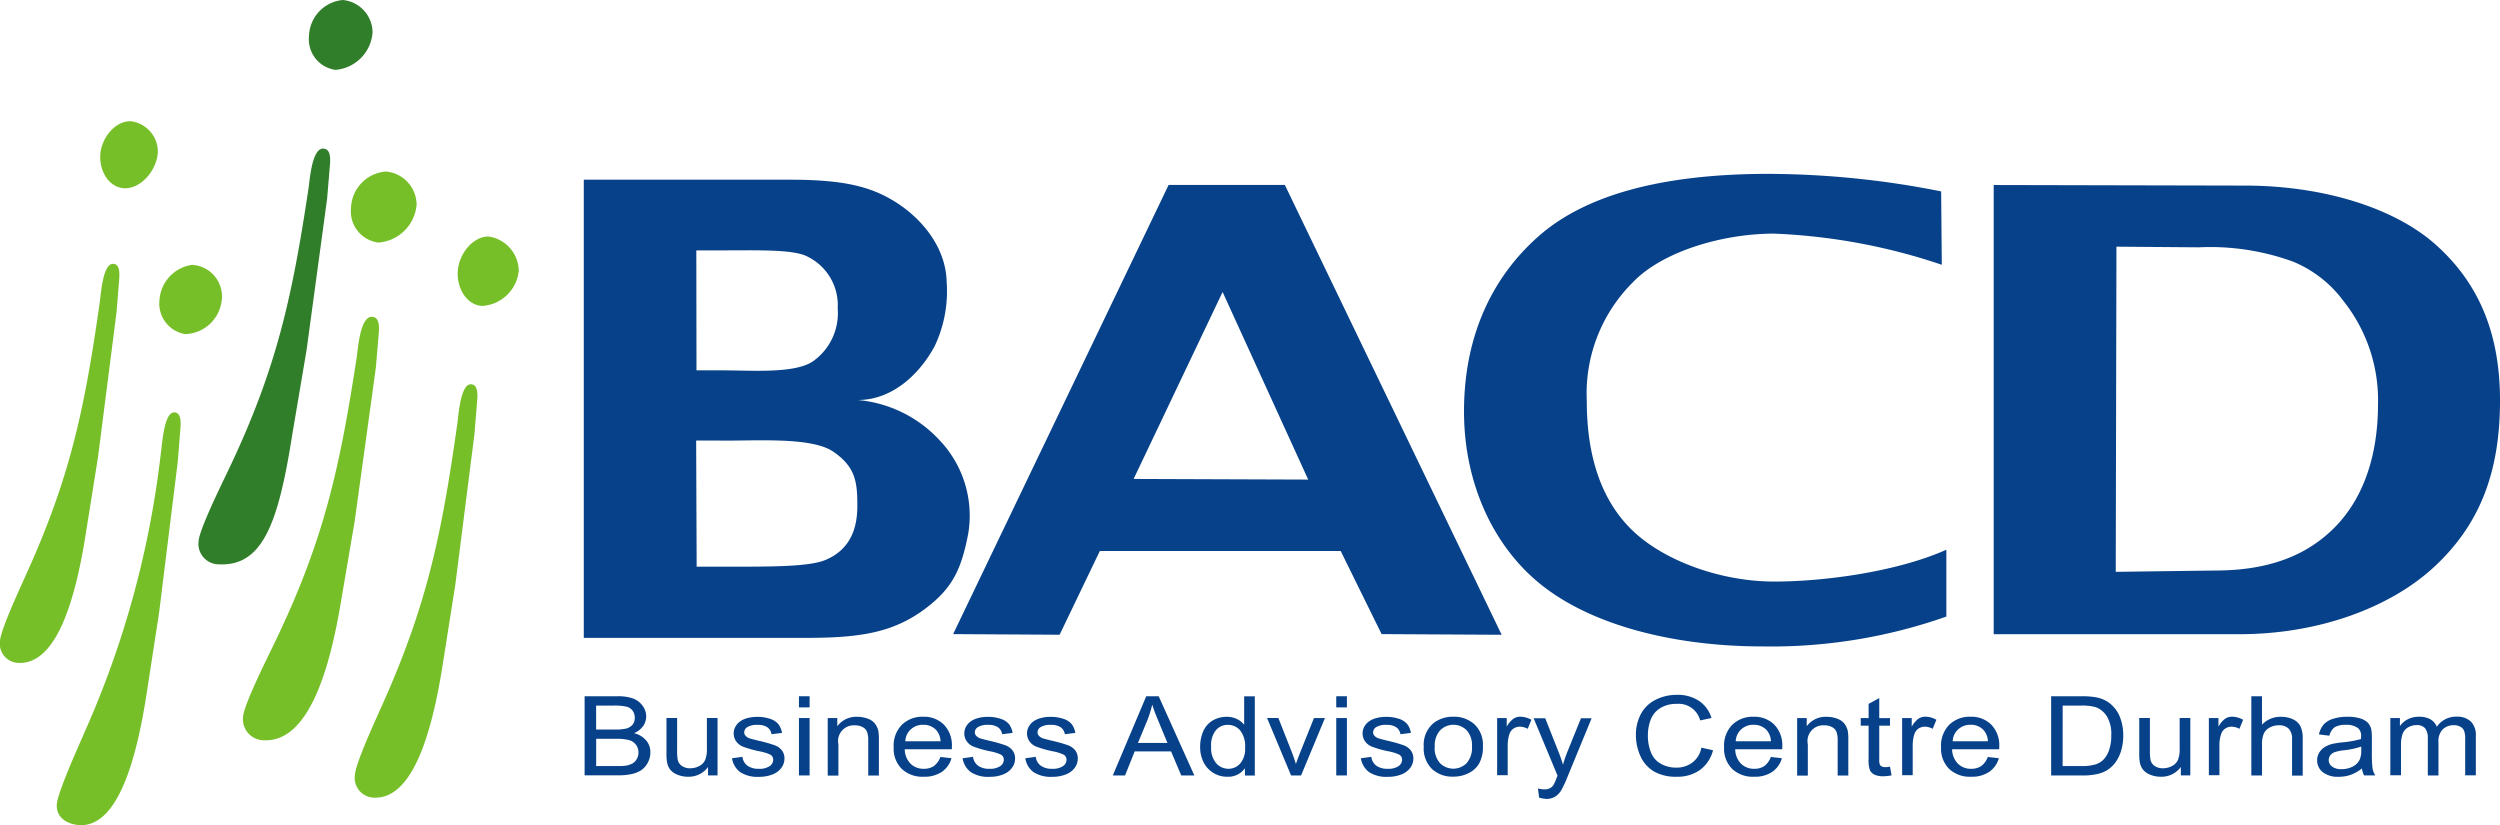 <?xml version="1.0" encoding="UTF-8"?> <svg xmlns="http://www.w3.org/2000/svg" xmlns:xlink="http://www.w3.org/1999/xlink" id="Business-Advisory-Centre-Durham" width="215.396" height="71.1" viewBox="0 0 215.396 71.1"><defs><clipPath id="clip-path"><rect id="Rectangle_415" data-name="Rectangle 415" width="215.396" height="71.1" fill="none"></rect></clipPath></defs><g id="Group_364" data-name="Group 364" transform="translate(0 0)" clip-path="url(#clip-path)"><path id="Path_31662" data-name="Path 31662" d="M71.223,61.393V21.923H88.878c4.435,0,6.963.48,9.287,1.977s4.244,3.941,4.322,6.8a11.111,11.111,0,0,1-1.031,5.565c-1.349,2.493-3.7,4.64-6.631,4.64a10.9,10.9,0,0,1,7.027,3.439,9.427,9.427,0,0,1,2.493,8.079c-.593,3.093-1.363,4.7-3.693,6.455-2.881,2.168-5.883,2.521-10.4,2.521H71.223Zm9.71-23.044h2.175c2.585,0,6.419.311,7.938-.833A5.083,5.083,0,0,0,93.1,33a4.655,4.655,0,0,0-2.571-4.435c-1.215-.664-4.287-.551-7.684-.551H80.919Zm.014,16.914h1.97c3.856,0,7.585.056,9.1-.565,2.154-.89,2.775-2.7,2.775-4.661,0-2.006-.12-3.347-2.076-4.682s-6.984-.89-10.028-.96H80.905Z" transform="translate(-20.925 -6.441)" fill="#074189"></path><path id="Path_31663" data-name="Path 31663" d="M116.283,61.263l18.566-38.7h10.014L163.543,61.32,153.2,61.263,149.673,54.1H128.924l-3.467,7.217Zm15.551-13.369,15.042.056L139.5,31.786Z" transform="translate(-34.163 -6.629)" fill="#074189"></path><path id="Path_31664" data-name="Path 31664" d="M220.166,59.355a45.351,45.351,0,0,1-15.883,2.571c-7.1,0-14.188-1.624-18.736-5.092-4.244-3.227-6.935-8.757-6.935-15.155,0-6.518,2.443-11.589,6.434-15.1s10.459-5.311,19.407-5.367a76.777,76.777,0,0,1,15.268,1.511l.056,6.321a51.428,51.428,0,0,0-14.484-2.684c-4.562.014-9.661,1.6-12.133,4.195a13.5,13.5,0,0,0-3.969,10.233c0,4.668,1.2,8.46,3.856,11.073s7.564,4.477,12.3,4.477c4.251,0,10.494-.819,14.823-2.74v5.756Z" transform="translate(-52.475 -6.232)" fill="#074189"></path><path id="Path_31665" data-name="Path 31665" d="M243.233,61.266V22.573l21.645.049c6.709,0,12.874,1.907,16.441,5.092s5.537,7.429,5.537,13.425c0,6.377-1.864,10.791-5.65,14.315s-9.972,5.819-16.78,5.819H243.233ZM253.748,55.9l8.559-.113c4.739,0,7.959-1.356,10.289-3.7s3.75-5.9,3.75-10.671a13.736,13.736,0,0,0-2.966-8.835,10.276,10.276,0,0,0-4.364-3.411,20.878,20.878,0,0,0-8.107-1.229l-7.1-.056Z" transform="translate(-71.459 -6.632)" fill="#074189"></path><path id="Path_31666" data-name="Path 31666" d="M10.044,31.219l-1.6,12.507L7.318,50.781c-.805,4.866-2.338,10.84-5.734,10.678A1.651,1.651,0,0,1,0,59.573c.049-1.031,2.048-5.24,2.451-6.172,3.63-8.107,4.852-13.926,6.13-22.924.1-.516.233-3.439,1.172-3.4.579.028.544.805.523,1.236ZM13.6,17.448c-.071,1.547-1.455,3.185-2.9,3.114-1.3-.064-2.126-1.448-2.062-2.825.071-1.547,1.342-3.008,2.641-2.945A2.652,2.652,0,0,1,13.6,17.448" transform="translate(0 -4.345)" fill="#76bf28"></path><path id="Path_31667" data-name="Path 31667" d="M17.346,49.3l-1.6,12.938-1.123,7.3c-.805,5.035-2.338,11.215-5.734,11.045-.869-.042-2.02-.516-1.963-1.758.049-1.066,2.062-5.452,2.465-6.412a81.716,81.716,0,0,0,6.5-23.877c.1-.53.233-3.559,1.172-3.51.579.028.544.833.523,1.278Zm3.792-13.969A3.263,3.263,0,0,1,18,38.28a2.662,2.662,0,0,1-2.232-2.874,3.28,3.28,0,0,1,2.811-3.093,2.726,2.726,0,0,1,2.564,3.023" transform="translate(-2.033 -9.493)" fill="#76bf28"></path><path id="Path_31668" data-name="Path 31668" d="M41.093,37.829,39.263,51.105l-1.278,7.486c-.911,5.162-2.662,11.511-6.532,11.335a1.807,1.807,0,0,1-1.8-2.006c.056-1.095,2.33-5.558,2.79-6.547,4.138-8.6,5.523-14.781,6.984-24.329.106-.544.261-3.651,1.335-3.6.657.028.614.855.593,1.306ZM44.609,23.74A3.571,3.571,0,0,1,41.3,27.045a2.713,2.713,0,0,1-2.345-3,3.253,3.253,0,0,1,3.008-3.121,2.891,2.891,0,0,1,2.641,2.818" transform="translate(-8.711 -6.146)" fill="#76bf28"></path><path id="Path_31669" data-name="Path 31669" d="M35.3,17.114,33.53,30.15,32.287,37.5c-1.208,7.691-2.578,11.3-6.321,11.123a1.767,1.767,0,0,1-1.744-1.97c.049-1.073,2.253-5.459,2.7-6.427,4-8.446,5.346-14.513,6.758-23.884.106-.537.254-3.588,1.292-3.538.636.028.6.84.579,1.285ZM39.215,2.771a3.487,3.487,0,0,1-3.2,3.249,2.659,2.659,0,0,1-2.274-2.945A3.2,3.2,0,0,1,36.658,0a2.83,2.83,0,0,1,2.556,2.768" transform="translate(-7.115 0)" fill="#307e29"></path><path id="Path_31670" data-name="Path 31670" d="M53.6,45.875,51.953,58.834,50.8,66.143c-.826,5.042-2.4,11.236-5.883,11.059A1.7,1.7,0,0,1,43.3,75.246c.049-1.073,2.1-5.424,2.514-6.391,3.729-8.4,4.972-14.428,6.292-23.75.1-.53.24-3.566,1.2-3.517.593.028.558.833.537,1.278Zm3.821-14.124a3.37,3.37,0,0,1-3.15,3.086c-1.335-.064-2.175-1.5-2.112-2.924.071-1.6,1.377-3.114,2.7-3.051a3.038,3.038,0,0,1,2.556,2.888" transform="translate(-12.721 -8.479)" fill="#76bf28"></path><path id="Path_31671" data-name="Path 31671" d="M71.323,91.765V84.943h2.818a3.878,3.878,0,0,1,1.377.2,1.787,1.787,0,0,1,.812.636,1.549,1.549,0,0,1,.3.9,1.448,1.448,0,0,1-.261.826,1.834,1.834,0,0,1-.791.621,1.938,1.938,0,0,1,1.045.621,1.538,1.538,0,0,1,.367,1.031,1.851,1.851,0,0,1-.226.89,1.748,1.748,0,0,1-.551.636,2.488,2.488,0,0,1-.819.339,5.4,5.4,0,0,1-1.208.113h-2.86Zm.989-3.955h1.624a4.18,4.18,0,0,0,.946-.078,1.09,1.09,0,0,0,.572-.339.92.92,0,0,0,.191-.593,1.035,1.035,0,0,0-.177-.6.917.917,0,0,0-.508-.353,4.625,4.625,0,0,0-1.144-.1h-1.5V87.81Zm0,3.15h1.871a4.807,4.807,0,0,0,.678-.035,1.758,1.758,0,0,0,.572-.184.989.989,0,0,0,.381-.381,1.1,1.1,0,0,0,.148-.572,1.08,1.08,0,0,0-.212-.664,1.11,1.11,0,0,0-.593-.4,4.007,4.007,0,0,0-1.1-.113H72.319V90.96Z" transform="translate(-20.954 -24.955)" fill="#074189"></path><path id="Path_31672" data-name="Path 31672" d="M84.893,92.546v-.727a2.05,2.05,0,0,1-1.723.84,2.358,2.358,0,0,1-.9-.169,1.507,1.507,0,0,1-.621-.424,1.44,1.44,0,0,1-.282-.621,4.031,4.031,0,0,1-.056-.784V87.6h.918v2.74a4.579,4.579,0,0,0,.057.883.86.86,0,0,0,.367.516,1.216,1.216,0,0,0,.7.191,1.642,1.642,0,0,0,.777-.191,1.1,1.1,0,0,0,.516-.53,2.454,2.454,0,0,0,.148-.967V87.6h.918v4.943Z" transform="translate(-23.889 -25.737)" fill="#074189"></path><path id="Path_31673" data-name="Path 31673" d="M89.293,91.026,90.2,90.9a1.1,1.1,0,0,0,.431.763,1.591,1.591,0,0,0,.982.268,1.545,1.545,0,0,0,.939-.233.675.675,0,0,0,.3-.551.5.5,0,0,0-.268-.445,4.006,4.006,0,0,0-.939-.282,9.209,9.209,0,0,1-1.405-.4,1.3,1.3,0,0,1-.593-.473,1.17,1.17,0,0,1-.2-.664,1.185,1.185,0,0,1,.169-.614,1.359,1.359,0,0,1,.452-.466,2,2,0,0,1,.586-.247,3.208,3.208,0,0,1,.8-.1,3.413,3.413,0,0,1,1.123.169,1.538,1.538,0,0,1,.713.452,1.642,1.642,0,0,1,.318.763l-.9.113a.892.892,0,0,0-.353-.593,1.411,1.411,0,0,0-.833-.212,1.607,1.607,0,0,0-.9.191.533.533,0,0,0-.268.445.447.447,0,0,0,.113.3.848.848,0,0,0,.353.226c.092.028.36.106.812.212a11.853,11.853,0,0,1,1.363.388,1.394,1.394,0,0,1,.607.438,1.13,1.13,0,0,1,.219.713,1.335,1.335,0,0,1-.268.791,1.688,1.688,0,0,1-.777.572,3.086,3.086,0,0,1-1.144.2,2.747,2.747,0,0,1-1.617-.4,1.833,1.833,0,0,1-.713-1.193" transform="translate(-26.233 -25.693)" fill="#074189"></path><path id="Path_31674" data-name="Path 31674" d="M97.473,84.943h.918v.96h-.918Zm0,1.879h.918v4.943h-.918Z" transform="translate(-28.637 -24.955)" fill="#074189"></path><path id="Path_31675" data-name="Path 31675" d="M100.983,92.5V87.559h.826v.706a2.014,2.014,0,0,1,1.73-.812,2.508,2.508,0,0,1,.9.162,1.361,1.361,0,0,1,.614.424,1.628,1.628,0,0,1,.29.621,4.274,4.274,0,0,1,.049.812v3.037h-.918V89.5a2.087,2.087,0,0,0-.106-.763.808.808,0,0,0-.381-.4,1.329,1.329,0,0,0-.643-.148,1.355,1.355,0,0,0-1.441,1.631v2.7h-.925Z" transform="translate(-29.668 -25.693)" fill="#074189"></path><path id="Path_31676" data-name="Path 31676" d="M113.058,90.91l.953.106a2.119,2.119,0,0,1-.833,1.179,2.669,2.669,0,0,1-1.554.417,2.6,2.6,0,0,1-1.893-.671,2.461,2.461,0,0,1-.7-1.871,2.566,2.566,0,0,1,.706-1.935,2.521,2.521,0,0,1,1.836-.692,2.429,2.429,0,0,1,1.78.678,2.54,2.54,0,0,1,.692,1.9c0,.049,0,.127-.007.226h-4.054a1.818,1.818,0,0,0,.508,1.25,1.584,1.584,0,0,0,1.137.431,1.512,1.512,0,0,0,.869-.24,1.7,1.7,0,0,0,.558-.777m-3.023-1.356h3.037a1.571,1.571,0,0,0-.346-.932,1.469,1.469,0,0,0-1.144-.487,1.527,1.527,0,0,0-1.066.388,1.442,1.442,0,0,0-.48,1.031" transform="translate(-32.033 -25.69)" fill="#074189"></path><path id="Path_31677" data-name="Path 31677" d="M117.423,91.026l.911-.127a1.1,1.1,0,0,0,.431.763,1.591,1.591,0,0,0,.982.268,1.545,1.545,0,0,0,.939-.233.675.675,0,0,0,.3-.551.5.5,0,0,0-.268-.445,4.006,4.006,0,0,0-.939-.282,9.209,9.209,0,0,1-1.405-.4,1.3,1.3,0,0,1-.593-.473,1.17,1.17,0,0,1-.2-.664,1.185,1.185,0,0,1,.169-.614,1.358,1.358,0,0,1,.452-.466,2,2,0,0,1,.586-.247,3.208,3.208,0,0,1,.8-.1,3.413,3.413,0,0,1,1.123.169,1.538,1.538,0,0,1,.713.452,1.642,1.642,0,0,1,.318.763l-.9.113a.892.892,0,0,0-.353-.593,1.411,1.411,0,0,0-.833-.212,1.607,1.607,0,0,0-.9.191.533.533,0,0,0-.268.445.447.447,0,0,0,.113.3.848.848,0,0,0,.353.226c.092.028.36.106.812.212a11.855,11.855,0,0,1,1.363.388,1.394,1.394,0,0,1,.607.438,1.13,1.13,0,0,1,.219.713,1.335,1.335,0,0,1-.268.791,1.688,1.688,0,0,1-.777.572,3.086,3.086,0,0,1-1.144.2,2.747,2.747,0,0,1-1.617-.4,1.833,1.833,0,0,1-.713-1.193" transform="translate(-34.498 -25.693)" fill="#074189"></path><path id="Path_31678" data-name="Path 31678" d="M125.073,91.026l.911-.127a1.1,1.1,0,0,0,.431.763,1.591,1.591,0,0,0,.982.268,1.545,1.545,0,0,0,.939-.233.675.675,0,0,0,.3-.551.5.5,0,0,0-.268-.445,4.006,4.006,0,0,0-.939-.282,9.209,9.209,0,0,1-1.405-.4,1.3,1.3,0,0,1-.593-.473,1.17,1.17,0,0,1-.2-.664,1.185,1.185,0,0,1,.169-.614,1.359,1.359,0,0,1,.452-.466,2,2,0,0,1,.586-.247,3.208,3.208,0,0,1,.8-.1,3.413,3.413,0,0,1,1.123.169,1.538,1.538,0,0,1,.713.452,1.642,1.642,0,0,1,.318.763l-.9.113a.892.892,0,0,0-.353-.593,1.411,1.411,0,0,0-.833-.212,1.607,1.607,0,0,0-.9.191.533.533,0,0,0-.268.445.447.447,0,0,0,.113.3.848.848,0,0,0,.353.226c.092.028.36.106.812.212a11.852,11.852,0,0,1,1.363.388,1.394,1.394,0,0,1,.607.438,1.13,1.13,0,0,1,.219.713,1.335,1.335,0,0,1-.268.791,1.687,1.687,0,0,1-.777.572,3.086,3.086,0,0,1-1.144.2,2.747,2.747,0,0,1-1.617-.4,1.806,1.806,0,0,1-.713-1.193" transform="translate(-36.745 -25.693)" fill="#074189"></path><path id="Path_31679" data-name="Path 31679" d="M135.763,91.765l2.881-6.822h1.073l3.072,6.822h-1.13l-.876-2.069h-3.136l-.826,2.069h-1.059m2.168-2.8h2.542l-.784-1.893c-.24-.572-.417-1.045-.53-1.412a9.239,9.239,0,0,1-.4,1.306Z" transform="translate(-39.886 -24.955)" fill="#074189"></path><path id="Path_31680" data-name="Path 31680" d="M150.279,91.768v-.621a1.75,1.75,0,0,1-1.518.734,2.262,2.262,0,0,1-1.193-.325,2.294,2.294,0,0,1-.847-.911,2.911,2.911,0,0,1-.3-1.342,3.3,3.3,0,0,1,.268-1.342,2,2,0,0,1,.812-.925,2.345,2.345,0,0,1,1.215-.318,1.947,1.947,0,0,1,.876.191,1.74,1.74,0,0,1,.621.494V84.953h.918v6.822h-.855Zm-2.91-2.465a2.021,2.021,0,0,0,.438,1.419,1.4,1.4,0,0,0,1.038.473,1.341,1.341,0,0,0,1.024-.452,1.929,1.929,0,0,0,.424-1.37,2.159,2.159,0,0,0-.431-1.49,1.376,1.376,0,0,0-1.059-.473,1.327,1.327,0,0,0-1.024.459,2.07,2.07,0,0,0-.41,1.434" transform="translate(-43.018 -24.958)" fill="#074189"></path><path id="Path_31681" data-name="Path 31681" d="M156.652,92.546,154.583,87.6h.975l1.165,2.959c.127.318.24.65.346,1,.085-.261.2-.572.346-.939l1.208-3.016h.946l-2.055,4.943h-.862" transform="translate(-45.415 -25.737)" fill="#074189"></path><path id="Path_31682" data-name="Path 31682" d="M163.023,84.943h.918v.96h-.918Zm0,1.879h.918v4.943h-.918Z" transform="translate(-47.894 -24.955)" fill="#074189"></path><path id="Path_31683" data-name="Path 31683" d="M166.013,91.026l.911-.127a1.1,1.1,0,0,0,.431.763,1.591,1.591,0,0,0,.982.268,1.545,1.545,0,0,0,.939-.233.675.675,0,0,0,.3-.551.5.5,0,0,0-.268-.445,4.006,4.006,0,0,0-.939-.282,9.21,9.21,0,0,1-1.405-.4,1.3,1.3,0,0,1-.593-.473,1.17,1.17,0,0,1-.2-.664,1.185,1.185,0,0,1,.169-.614,1.359,1.359,0,0,1,.452-.466,2,2,0,0,1,.586-.247,3.208,3.208,0,0,1,.8-.1,3.413,3.413,0,0,1,1.123.169,1.538,1.538,0,0,1,.713.452,1.642,1.642,0,0,1,.318.763l-.9.113a.892.892,0,0,0-.353-.593,1.411,1.411,0,0,0-.833-.212,1.607,1.607,0,0,0-.9.191.549.549,0,0,0-.268.445.447.447,0,0,0,.113.3.848.848,0,0,0,.353.226c.092.028.36.106.812.212a11.854,11.854,0,0,1,1.363.388,1.394,1.394,0,0,1,.607.438,1.129,1.129,0,0,1,.219.713,1.335,1.335,0,0,1-.268.791,1.688,1.688,0,0,1-.777.572,3.086,3.086,0,0,1-1.144.2,2.747,2.747,0,0,1-1.617-.4,1.833,1.833,0,0,1-.713-1.193" transform="translate(-48.773 -25.693)" fill="#074189"></path><path id="Path_31684" data-name="Path 31684" d="M173.7,90.028a2.428,2.428,0,0,1,.84-2.034,2.681,2.681,0,0,1,1.709-.551,2.59,2.59,0,0,1,1.836.671,2.409,2.409,0,0,1,.713,1.843,2.968,2.968,0,0,1-.318,1.5,2.1,2.1,0,0,1-.918.847,2.852,2.852,0,0,1-1.314.3,2.556,2.556,0,0,1-1.843-.664,2.485,2.485,0,0,1-.706-1.914m.946,0a1.93,1.93,0,0,0,.459,1.419,1.62,1.62,0,0,0,2.288,0A2.023,2.023,0,0,0,177.856,90a1.932,1.932,0,0,0-.459-1.391,1.611,1.611,0,0,0-2.281,0,1.924,1.924,0,0,0-.466,1.419" transform="translate(-51.032 -25.69)" fill="#074189"></path><path id="Path_31685" data-name="Path 31685" d="M182.653,92.5V87.556h.826V88.3a2.1,2.1,0,0,1,.586-.692,1.077,1.077,0,0,1,.593-.169,1.949,1.949,0,0,1,.946.268l-.318.777a1.439,1.439,0,0,0-.678-.184.983.983,0,0,0-.544.162.909.909,0,0,0-.346.459,3.064,3.064,0,0,0-.155.975v2.585h-.911Z" transform="translate(-53.662 -25.69)" fill="#074189"></path><path id="Path_31686" data-name="Path 31686" d="M187.579,94.459l-.1-.784a2.282,2.282,0,0,0,.53.078,1.1,1.1,0,0,0,.494-.092.834.834,0,0,0,.3-.261,4.538,4.538,0,0,0,.282-.621,1.612,1.612,0,0,1,.085-.2l-2.062-4.951h1l1.13,2.86a12.041,12.041,0,0,1,.4,1.144,9.99,9.99,0,0,1,.381-1.123l1.165-2.881h.918l-2.069,5.028a9.435,9.435,0,0,1-.516,1.123,1.69,1.69,0,0,1-.565.607,1.447,1.447,0,0,1-.756.191,2.91,2.91,0,0,1-.614-.113" transform="translate(-54.972 -25.743)" fill="#074189"></path><path id="Path_31687" data-name="Path 31687" d="M205.226,89.321l1,.226a3,3,0,0,1-1.123,1.695,3.317,3.317,0,0,1-1.984.586,3.813,3.813,0,0,1-1.977-.452,2.889,2.889,0,0,1-1.158-1.3,4.322,4.322,0,0,1-.4-1.829,3.727,3.727,0,0,1,.445-1.857,2.9,2.9,0,0,1,1.278-1.208,4.014,4.014,0,0,1,1.822-.41,3.3,3.3,0,0,1,1.893.523,2.729,2.729,0,0,1,1.073,1.469l-.975.212a1.913,1.913,0,0,0-2.006-1.427,2.641,2.641,0,0,0-1.448.374,2.05,2.05,0,0,0-.819,1.01,3.777,3.777,0,0,0-.233,1.306,3.86,3.86,0,0,0,.275,1.518,1.911,1.911,0,0,0,.869.968,2.659,2.659,0,0,0,1.278.318,2.289,2.289,0,0,0,1.412-.438,2.1,2.1,0,0,0,.777-1.285" transform="translate(-58.635 -24.905)" fill="#074189"></path><path id="Path_31688" data-name="Path 31688" d="M214.368,90.91l.953.106a2.119,2.119,0,0,1-.833,1.179,2.668,2.668,0,0,1-1.554.417,2.6,2.6,0,0,1-1.893-.671,2.461,2.461,0,0,1-.7-1.871,2.566,2.566,0,0,1,.706-1.935,2.521,2.521,0,0,1,1.836-.692,2.429,2.429,0,0,1,1.78.678,2.54,2.54,0,0,1,.692,1.9c0,.049,0,.127-.007.226H211.3a1.818,1.818,0,0,0,.508,1.25,1.584,1.584,0,0,0,1.137.431,1.512,1.512,0,0,0,.869-.24,1.756,1.756,0,0,0,.558-.777m-3.03-1.356h3.037a1.571,1.571,0,0,0-.346-.932,1.469,1.469,0,0,0-1.144-.487,1.527,1.527,0,0,0-1.066.388,1.47,1.47,0,0,0-.48,1.031" transform="translate(-61.797 -25.69)" fill="#074189"></path><path id="Path_31689" data-name="Path 31689" d="M219.253,92.5V87.559h.826v.706a2.014,2.014,0,0,1,1.73-.812,2.508,2.508,0,0,1,.9.162,1.36,1.36,0,0,1,.614.424,1.627,1.627,0,0,1,.29.621,4.274,4.274,0,0,1,.049.812v3.037h-.918V89.5a2.086,2.086,0,0,0-.106-.763.808.808,0,0,0-.381-.4,1.329,1.329,0,0,0-.643-.148,1.355,1.355,0,0,0-1.441,1.631v2.7h-.925Z" transform="translate(-64.414 -25.693)" fill="#074189"></path><path id="Path_31690" data-name="Path 31690" d="M229.534,91.081l.134.742a3.837,3.837,0,0,1-.7.078,1.774,1.774,0,0,1-.777-.141.847.847,0,0,1-.388-.381,2.678,2.678,0,0,1-.113-.989V87.543h-.678v-.657h.678V85.664l.918-.5v1.73h.925v.65h-.925v2.888a1.225,1.225,0,0,0,.049.459.382.382,0,0,0,.155.162.63.63,0,0,0,.318.064,3.584,3.584,0,0,0,.4-.035" transform="translate(-66.694 -25.02)" fill="#074189"></path><path id="Path_31691" data-name="Path 31691" d="M232.063,92.5V87.556h.826V88.3a2.1,2.1,0,0,1,.586-.692,1.077,1.077,0,0,1,.593-.169,1.949,1.949,0,0,1,.946.268l-.318.777a1.439,1.439,0,0,0-.678-.184.983.983,0,0,0-.544.162.909.909,0,0,0-.346.459,3.064,3.064,0,0,0-.155.975v2.585h-.911Z" transform="translate(-68.178 -25.69)" fill="#074189"></path><path id="Path_31692" data-name="Path 31692" d="M240.838,90.91l.953.106a2.119,2.119,0,0,1-.833,1.179,2.668,2.668,0,0,1-1.554.417,2.6,2.6,0,0,1-1.893-.671,2.461,2.461,0,0,1-.7-1.871,2.566,2.566,0,0,1,.706-1.935,2.521,2.521,0,0,1,1.836-.692,2.429,2.429,0,0,1,1.78.678,2.54,2.54,0,0,1,.692,1.9c0,.049,0,.127-.007.226h-4.054a1.818,1.818,0,0,0,.508,1.25,1.584,1.584,0,0,0,1.137.431,1.512,1.512,0,0,0,.869-.24,1.7,1.7,0,0,0,.558-.777m-3.023-1.356h3.037a1.571,1.571,0,0,0-.346-.932,1.469,1.469,0,0,0-1.144-.487,1.527,1.527,0,0,0-1.066.388,1.442,1.442,0,0,0-.48,1.031" transform="translate(-69.573 -25.69)" fill="#074189"></path><path id="Path_31693" data-name="Path 31693" d="M250.243,91.765V84.943h2.585a6.933,6.933,0,0,1,1.335.1,2.709,2.709,0,0,1,1.1.487,2.8,2.8,0,0,1,.89,1.165,4.19,4.19,0,0,1,.3,1.624,4.351,4.351,0,0,1-.2,1.377,3.288,3.288,0,0,1-.508,1,2.806,2.806,0,0,1-.685.621,2.969,2.969,0,0,1-.9.339,5.618,5.618,0,0,1-1.208.113Zm.989-.805h1.6A4.221,4.221,0,0,0,254,90.833a1.72,1.72,0,0,0,.671-.353,2.161,2.161,0,0,0,.551-.862,3.782,3.782,0,0,0,.2-1.314,2.907,2.907,0,0,0-.388-1.645,1.909,1.909,0,0,0-.939-.77,4.279,4.279,0,0,0-1.285-.141h-1.575Z" transform="translate(-73.519 -24.955)" fill="#074189"></path><path id="Path_31694" data-name="Path 31694" d="M264.574,92.546v-.727a2.05,2.05,0,0,1-1.723.84,2.358,2.358,0,0,1-.9-.169,1.507,1.507,0,0,1-.621-.424,1.44,1.44,0,0,1-.283-.621,4.035,4.035,0,0,1-.056-.784V87.6h.918v2.74a4.579,4.579,0,0,0,.056.883.86.86,0,0,0,.367.516,1.216,1.216,0,0,0,.7.191,1.642,1.642,0,0,0,.777-.191,1.1,1.1,0,0,0,.516-.53,2.454,2.454,0,0,0,.148-.967V87.6h.918v4.943Z" transform="translate(-76.677 -25.737)" fill="#074189"></path><path id="Path_31695" data-name="Path 31695" d="M269.483,92.5V87.556h.826V88.3a2.1,2.1,0,0,1,.586-.692,1.077,1.077,0,0,1,.593-.169,1.949,1.949,0,0,1,.946.268l-.318.777a1.439,1.439,0,0,0-.678-.184.983.983,0,0,0-.544.162.909.909,0,0,0-.346.459,2.879,2.879,0,0,0-.155.975v2.585h-.911Z" transform="translate(-79.171 -25.69)" fill="#074189"></path><path id="Path_31696" data-name="Path 31696" d="M274.663,91.765V84.943h.918v2.451a2.158,2.158,0,0,1,1.631-.678,2.334,2.334,0,0,1,1.052.219,1.351,1.351,0,0,1,.636.6,2.544,2.544,0,0,1,.191,1.109v3.136h-.918V88.644a1.247,1.247,0,0,0-.3-.918,1.171,1.171,0,0,0-.847-.282,1.614,1.614,0,0,0-.77.191,1.152,1.152,0,0,0-.516.523,2.251,2.251,0,0,0-.155.911v2.7h-.925Z" transform="translate(-80.693 -24.955)" fill="#074189"></path><path id="Path_31697" data-name="Path 31697" d="M286.556,91.9a3.45,3.45,0,0,1-.989.558,3.2,3.2,0,0,1-1.017.162,2.119,2.119,0,0,1-1.377-.4,1.308,1.308,0,0,1-.3-1.681,1.465,1.465,0,0,1,.473-.48,2.433,2.433,0,0,1,.664-.275,7.926,7.926,0,0,1,.819-.127,8.873,8.873,0,0,0,1.645-.29c0-.113.007-.191.007-.219a.871.871,0,0,0-.261-.72,1.641,1.641,0,0,0-1.052-.282,1.8,1.8,0,0,0-.96.2,1.262,1.262,0,0,0-.459.734l-.9-.113a1.977,1.977,0,0,1,.4-.847,1.807,1.807,0,0,1,.812-.494,3.836,3.836,0,0,1,1.236-.177,3.56,3.56,0,0,1,1.13.148,1.576,1.576,0,0,1,.643.374,1.291,1.291,0,0,1,.29.572,4.435,4.435,0,0,1,.049.77v1.116a11.663,11.663,0,0,0,.056,1.476,1.922,1.922,0,0,0,.233.593h-.96a1.705,1.705,0,0,1-.184-.607m-.071-1.871a6.912,6.912,0,0,1-1.5.318,3.6,3.6,0,0,0-.805.17.8.8,0,0,0-.36.275.687.687,0,0,0,.155.953,1.287,1.287,0,0,0,.819.226,2.051,2.051,0,0,0,.946-.212,1.343,1.343,0,0,0,.607-.579,1.864,1.864,0,0,0,.148-.84v-.311Z" transform="translate(-83.052 -25.693)" fill="#074189"></path><path id="Path_31698" data-name="Path 31698" d="M291.623,92.5V87.553h.826v.692a1.894,1.894,0,0,1,.678-.586,2.056,2.056,0,0,1,.968-.219,1.951,1.951,0,0,1,.989.226,1.287,1.287,0,0,1,.544.636,2,2,0,0,1,1.681-.869,1.737,1.737,0,0,1,1.243.41,1.646,1.646,0,0,1,.438,1.257v3.39h-.918V89.375a1.963,1.963,0,0,0-.092-.72.684.684,0,0,0-.325-.353,1.062,1.062,0,0,0-.551-.134,1.355,1.355,0,0,0-.953.346,1.434,1.434,0,0,0-.381,1.109V92.5h-.918V89.283a1.34,1.34,0,0,0-.226-.84.9.9,0,0,0-.734-.282,1.476,1.476,0,0,0-.72.184,1.1,1.1,0,0,0-.48.544,2.819,2.819,0,0,0-.148,1.031v2.564h-.918Z" transform="translate(-85.676 -25.687)" fill="#074189"></path></g></svg> 